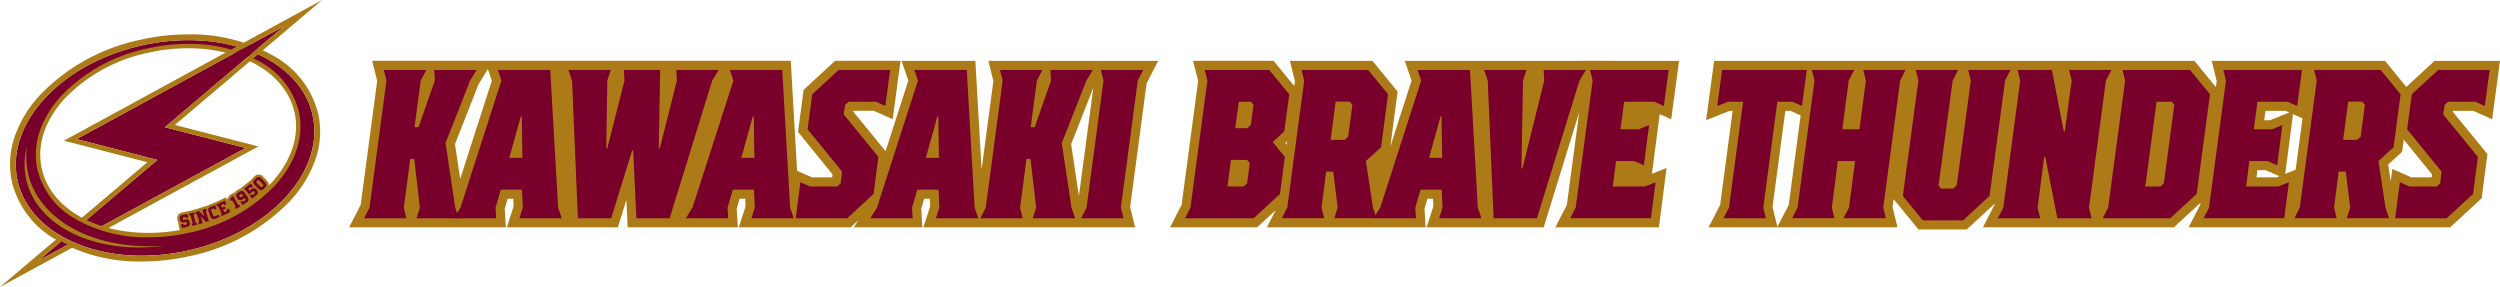 <svg xmlns="http://www.w3.org/2000/svg" width="312" height="35.813" viewBox="0 0 312 35.813"><g transform="translate(59.094 -192.504)"><path d="M253.932,473.22H241.346l.624,2.523-1.472,11.04-.775-13.563h-9.214l.846,2.471-2.837,8.8-4.028-4.917.017-.117h2.544l2.351,1.05.981-7.291h-8.167l-3.928,3.62-.7,5.257,4.31,5.293-.044.369h-2.533l-1.85-.809-.785-13.73H164.445l.624,2.523-2.061,15.452L161.566,494h19.558l-.133-2.329.361-1.239h.7l.042.954L181.25,494h13.857l1.06-3.424L196.33,494h13.742l-.133-2.329.361-1.239h.7l.042.954L210.2,494h13.966l.927-.854-.537.854h8.552l-.134-2.329.361-1.239h.7l.042.954L233.231,494h26.429l-.625-2.523,2.06-15.452,1.444-2.805h-8.606Zm-2.258,10.391,2.77-7.03-1.8,13.5Zm-72.795-9.363.5,1.443-3.951,12.259-.651-4.339,2.924-7.423Z" transform="translate(-177.09 -273.123)" fill="#ac7b18"/><path d="M451.571,473.22H429.909l.846,2.471-2.651,8.229.914-6.861-3.146-3.839h-10.3l.625,2.523-.083.621-2.577-3.145H403.492l.625,2.523-2.06,15.452L400.615,494h10.866l2.312-2.132L412.7,494h19.807l-.133-2.329.361-1.239h.7l.042.955L432.632,494h14.611l4.429-14.328L450.135,491.2,448.694,494h12.932l.955-7.416-1.828.739.971-7.454,1.437.642.98-7.292H451.571Zm-36.425,10.43-.158-.194.21-.193Z" transform="translate(-313.687 -273.123)" fill="#ac7b18"/><path d="M652.466,479.462l2.351,1.05.98-7.291h-8.164l-3.526,3.251-2.665-3.251H619.817l.624,2.523-.1.754-2.686-3.277H557.721l-1,7.405,2.938-1.164h.371L558.47,491.2l-1.442,2.8h23.581l-.625-2.523.134-1,3.106,3.79h6.017l3.483-3.211-.019.142-1.441,2.8h23.83l3.322-3.063-.034.258L616.94,494h32.64l3.928-3.621.721-5.523-4.322-5.278.017-.117Zm-86.849,14.48-.61-2.464,1.6-12.016h.649l1.261.563L567.029,491.2Zm76.544-5.677-.319-2.108,1.745-1.588.2-1.514,3.529,4.335-.045.369h-2.532l-2.381-1.043ZM631.148,480.4l-.853,6.4-1.3.524.971-7.454Zm-5.742,7.363.114-.9h1.024l1.726.756-.35.141Zm1.709-7.138h-.746l.153-1.161h2.535l.443.2Z" transform="translate(-402.891 -273.124)" fill="#ac7b18"/><path d="M168.711,477.2l-.327-1.322h5.287l-.68,1.322-.78,5.815h.5l2.039-5.815-.076-1.322h5.288l-.806,1.322-3.072,7.8,1.209,8.063.453,1.322h-5.287l.428-1.322-.705-6.08h-.5l-.806,6.08.327,1.322h-5.287l.68-1.322Z" transform="translate(-179.576 -274.64)" fill="#79002b"/><path d="M192.052,494.38l.831-1.322,5.111-15.861-.453-1.322h6.546l.982,17.183.453,1.322h-5.287l.428-1.322-.1-2.247h-2.644l-.654,2.247.075,1.322Zm6.924-7.534h1.637l-.075-5.155h-.126Z" transform="translate(-194.51 -274.64)" fill="#79002b"/><path d="M230.147,485.656h.126l2.14-8.459-.075-1.322h4.532l-.176,9.781h.126l2.14-8.459-.075-1.322h5.287l-.806,1.322-5.313,17.183H233.9l-.4-8.459h-.126l-2.619,8.459H226.6l-.73-17.183-.453-1.322H230.7l-.428,1.322Z" transform="translate(-213.574 -274.64)" fill="#79002b"/><path d="M259.6,494.38l.831-1.322,5.111-15.861-.453-1.322h6.547l.982,17.183.453,1.322h-5.287l.428-1.322-.1-2.247h-2.644l-.654,2.247.075,1.322Zm6.924-7.534h1.637l-.075-5.155h-.126Z" transform="translate(-233.106 -274.64)" fill="#79002b"/><path d="M298.2,479.84l-.428.4-.176,1.19,4.33,5.287-.6,4.626-3.3,3.04h-6.42l.579-4.494,1.209.528h3.4l.428-.4.176-1.454-4.305-5.287.579-4.362,3.3-3.04h6.421l-.6,4.494-1.183-.528Z" transform="translate(-251.397 -274.64)" fill="#79002b"/><path d="M313.337,494.38l.831-1.322,5.111-15.861-.453-1.322h6.547l.982,17.183.453,1.322H321.52l.428-1.322-.1-2.247H319.2l-.654,2.247.075,1.322Zm6.924-7.534H321.9l-.075-5.155H321.7Z" transform="translate(-263.815 -274.64)" fill="#79002b"/><path d="M348.143,477.2l-.327-1.322H353.1l-.68,1.322-.78,5.815h.5l2.04-5.815-.076-1.322H359.4l-.806,1.322-3.072,7.8,1.209,8.063.453,1.322h-5.287l.428-1.322-.705-6.08h-.5l-.806,6.08.327,1.322h-5.287l.68-1.322Z" transform="translate(-282.106 -274.64)" fill="#79002b"/><path d="M382.469,475.875l-.68,1.322-2.115,15.861.327,1.322h-5.287l.68-1.322,2.115-15.861-.327-1.322Z" transform="translate(-298.887 -274.64)" fill="#79002b"/><path d="M407.76,477.2l-.327-1.321h8.054l2.492,3.04-.629,4.626-1.435,1.322,1.51,1.851-.6,4.626-3.3,3.04h-8.557l.679-1.322Zm4.531,13.218.428-.4.327-2.511-.327-.4H410.7l-.428,3.3Zm.881-7.666.352-2.512-.327-.4h-1.51l-.453,3.3h1.51Z" transform="translate(-316.173 -274.64)" fill="#79002b"/><path d="M438.443,494.379h-5.285l.679-1.322,2.114-15.861-.327-1.322h8.306l2.491,3.04-.881,6.609-1.887,1.718.881,5.816.453,1.322H439.7l.428-1.322-.554-4.494h-.881l-.579,4.494Zm.805-9.781h1.762l.428-.4.528-3.965-.327-.4h-1.761Z" transform="translate(-332.282 -274.64)" fill="#79002b"/><path d="M459.88,494.379l.831-1.322L465.82,477.2l-.453-1.322h6.544l.982,17.183.453,1.322H468.06l.428-1.322-.1-2.247h-2.643l-.654,2.247.075,1.322Zm6.922-7.534h1.636l-.075-5.155h-.126Z" transform="translate(-347.552 -274.64)" fill="#79002b"/><path d="M504.777,475.875l-.805,1.322-5.311,17.183h-5.411l-.73-17.183-.453-1.322h5.285l-.427,1.322-.2,10.971h.126l2.718-10.971-.075-1.322Z" transform="translate(-365.944 -274.64)" fill="#79002b"/><path d="M522.859,487.242l-.4,3.172h4.027l1.309-.529-.579,4.494H517.146l.68-1.322L519.94,477.2l-.327-1.321h9.816l-.6,4.494-1.183-.529h-3.775l-.453,3.436h2.265l1.309-.528-.654,5.022-1.208-.528Z" transform="translate(-380.274 -274.64)" fill="#79002b"/><path d="M560.741,494.379l.68-1.322,1.761-13.218h-1.888l-1.334.529.6-4.494h10.571l-.6,4.494-1.183-.529h-1.887L565.7,493.058l.327,1.322Z" transform="translate(-404.74 -274.64)" fill="#79002b"/><path d="M581.752,494.379l.679-1.322,2.114-15.861-.327-1.322H589.5l-.679,1.322-.805,6.08h2.14l.805-6.08-.327-1.322h5.286l-.68,1.322-2.114,15.861.327,1.322H588.17l.68-1.322.755-5.816h-2.14l-.755,5.816.327,1.322Z" transform="translate(-417.192 -274.64)" fill="#79002b"/><path d="M624.82,491.6l-3.3,3.04h-5.034L614,491.6l1.938-14.407-.327-1.322h5.285l-.679,1.322-1.762,13.086.327.4h1.51l.428-.4,1.762-13.086-.327-1.322h5.286l-.68,1.322Z" transform="translate(-435.617 -274.64)" fill="#79002b"/><path d="M653.038,493.058l.327,1.322h-4.279l-1.51-7.666h-.126l-.831,6.344.327,1.322h-5.285l.679-1.322,2.114-15.861-.327-1.322h4.279l1.485,7.666h.126l.856-6.344-.327-1.322h5.285l-.679,1.322Z" transform="translate(-451.425 -274.64)" fill="#79002b"/><path d="M675,477.2l-.327-1.322H683.1l2.491,3.04-1.661,12.424-3.3,3.04H672.2l.679-1.322Zm5.814,2.644h-1.888l-1.41,10.574H679.4l.428-.4,1.308-9.781Z" transform="translate(-468.877 -274.64)" fill="#79002b"/><path d="M707.284,487.242l-.4,3.172h4.027l1.309-.529-.579,4.494H701.57l.679-1.322,2.114-15.861-.327-1.321h9.816l-.6,4.494-1.183-.529h-3.775l-.453,3.436H710.1l1.309-.528-.654,5.022-1.208-.528Z" transform="translate(-485.658 -274.64)" fill="#79002b"/><path d="M733.285,494.379H728l.679-1.322,2.114-15.861-.327-1.322h8.306l2.491,3.04-.881,6.609-1.887,1.718.881,5.816.453,1.322h-5.286l.428-1.322-.554-4.494h-.881l-.579,4.494Zm.805-9.781h1.762l.428-.4.528-3.965-.327-.4H734.72Z" transform="translate(-500.76 -274.64)" fill="#79002b"/><path d="M763.961,479.84l-.428.4-.176,1.189,4.329,5.287-.6,4.626-3.3,3.04h-6.418l.579-4.494,1.208.529h3.4l.428-.4.176-1.454-4.3-5.287.579-4.362,3.3-3.04h6.418l-.6,4.494-1.183-.528Z" transform="translate(-517.541 -274.64)" fill="#79002b"/><path d="M79.287,493.855a20.759,20.759,0,0,1-10.577-2.64,11.383,11.383,0,0,1-5.65-7.292,10.445,10.445,0,0,1,.363-5.7,14.714,14.714,0,0,1,3.195-5.2,24.222,24.222,0,0,1,12.56-6.855,27.252,27.252,0,0,1,5.887-.656v.254a26.963,26.963,0,0,0-5.832.65A23.968,23.968,0,0,0,66.8,473.194a14.474,14.474,0,0,0-3.142,5.114,10.191,10.191,0,0,0-.354,5.56A11.137,11.137,0,0,0,68.839,491a20.5,20.5,0,0,0,10.448,2.6,27,27,0,0,0,5.832-.65,23.966,23.966,0,0,0,12.428-6.779,14.474,14.474,0,0,0,3.142-5.114,10.194,10.194,0,0,0,.354-5.56,11.137,11.137,0,0,0-5.531-7.129,20.5,20.5,0,0,0-10.447-2.6v-.254a20.76,20.76,0,0,1,10.577,2.64,11.384,11.384,0,0,1,5.649,7.292,10.447,10.447,0,0,1-.363,5.7,14.722,14.722,0,0,1-3.195,5.2,24.224,24.224,0,0,1-12.56,6.855,27.259,27.259,0,0,1-5.887.656" transform="translate(-120.666 -268.719)" fill="#ac7b18"/><path d="M101.55,476.564c-1.268-5.717-7.723-9.365-15.52-9.365a26.5,26.5,0,0,0-5.73.639c-10.167,2.255-17.137,9.818-15.568,16.893,1.268,5.717,7.724,9.366,15.52,9.366a26.5,26.5,0,0,0,5.73-.639c10.167-2.255,17.137-9.818,15.568-16.893M86,490.9a22.9,22.9,0,0,1-4.947.551c-6.771,0-12.383-3.185-13.489-8.171-1.367-6.163,4.671-12.744,13.486-14.7A22.9,22.9,0,0,1,86,468.026c6.771,0,12.383,3.185,13.489,8.171,1.367,6.163-4.671,12.744-13.486,14.7" transform="translate(-121.632 -269.683)" fill="#79002b"/><path d="M85.234,465.808a27.157,27.157,0,0,0-5.86.653,24.094,24.094,0,0,0-12.494,6.817,14.6,14.6,0,0,0-3.169,5.159,10.318,10.318,0,0,0-.358,5.628,11.262,11.262,0,0,0,5.59,7.211A20.635,20.635,0,0,0,79.455,493.9a27.134,27.134,0,0,0,5.859-.653,24.1,24.1,0,0,0,12.494-6.817,14.6,14.6,0,0,0,3.168-5.159,10.318,10.318,0,0,0,.358-5.628,11.261,11.261,0,0,0-5.59-7.21,20.628,20.628,0,0,0-10.512-2.623m15.52,9.962c1.569,7.075-5.4,14.638-15.568,16.893a26.5,26.5,0,0,1-5.73.639c-7.8,0-14.252-3.648-15.52-9.365-1.569-7.075,5.4-14.638,15.568-16.893a26.5,26.5,0,0,1,5.73-.639c7.8,0,14.252,3.648,15.52,9.365" transform="translate(-120.835 -268.888)" fill="#ac7b18"/><path d="M89.326,468.293a23.3,23.3,0,0,0-5.025.56,20.662,20.662,0,0,0-10.747,5.879c-2.628,2.865-3.7,6.149-3.011,9.247a9.675,9.675,0,0,0,4.787,6.185,17.71,17.71,0,0,0,9.052,2.266,23.266,23.266,0,0,0,5.024-.56,20.663,20.663,0,0,0,10.748-5.879c2.628-2.865,3.7-6.149,3.01-9.247a9.672,9.672,0,0,0-4.787-6.184,17.709,17.709,0,0,0-9.051-2.266m13.489,8.528c1.367,6.163-4.671,12.744-13.486,14.7a22.9,22.9,0,0,1-4.947.551c-6.771,0-12.383-3.185-13.489-8.171-1.367-6.163,4.671-12.744,13.486-14.7a22.9,22.9,0,0,1,4.947-.551c6.771,0,12.383,3.185,13.489,8.171" transform="translate(-124.962 -270.308)" fill="#ac7b18"/><path d="M122.716,507.1l-.5-.521a.715.715,0,0,0-1.076-.02l-.19.183a.849.849,0,0,0-.2.287l-.025-.031-1.293,1.033.03.037a.857.857,0,0,0-.337.136l-.215.144a.807.807,0,0,0-.277.3l-.041-.071-.54.312-.335.539-.124-.261-1.377.65-.664.261a.891.891,0,0,0-.221.126l0-.013-1.014.317h0l-.532.166-1.068.268-.588.117a.713.713,0,0,0-.6.893l.006.033a.994.994,0,0,0,.108.3l-.025,0,.216,1.088.861-.171a1.116,1.116,0,0,0,.434-.172l.021.085L114,512.9l.007.021.37-.115,1.478-.461-.059-.19a.672.672,0,0,0,.243.046.886.886,0,0,0,.321-.065l.543-.213.006.013.192-.091.131-.051,0-.009,1.329-.628-.48-1.015-.021.01-.208-.44.2.342.186-.108.168.289-.106.088.426.735.841-.487.008.012.187-.125.06-.035,0,0,.547-.366a.778.778,0,0,0,.323-.4l.1.129.786-.627a.754.754,0,0,0,.3-.507c0-.02,0-.042,0-.066a.635.635,0,0,0,.081.007h.011a.756.756,0,0,0,.531-.234l.191-.184a.755.755,0,0,0,.254-.533.747.747,0,0,0-.233-.542" transform="translate(-148.485 -292.039)" fill="#ac7b18"/><path d="M83.26,478.345q.57-.442,1.192-.851-.621.408-1.192.851" transform="translate(-132.345 -275.565)" fill="#ac7b18"/><path d="M74.761,487.326q.332-.541.728-1.063-.4.521-.728,1.063" transform="translate(-127.488 -280.576)" fill="#ac7b18"/><path d="M76.46,484.9q.4-.521.855-1.021-.458.5-.855,1.021" transform="translate(-128.459 -279.215)" fill="#ac7b18"/><path d="M79.556,480.873a16.975,16.975,0,0,1,1.587-1.394,16.975,16.975,0,0,0-1.587,1.394" transform="translate(-130.228 -276.7)" fill="#ac7b18"/><path d="M72.308,492.428a10.451,10.451,0,0,1,.456-1.125,10.451,10.451,0,0,0-.456,1.125" transform="translate(-126.087 -283.456)" fill="#ac7b18"/><path d="M71.05,528.214l3.67-2q-.416-.2-.815-.42Z" transform="translate(-125.368 -303.167)" fill="#79002b"/><path d="M103.7,465.515l-.715.39-.714.389-.438.238L82.221,477.218l8.973,2.316,1.1.285-.87.736-8.13,6.882a15.2,15.2,0,0,0,1.869.756l18.133-9.865-8.968-2.311-1.1-.284L94.1,475l9.3-7.888.306-.26.56-.475.511-.433,3.32-2.816Z" transform="translate(-131.751 -267.354)" fill="#79002b"/><path d="M64.682,527.8l2.855-2.417c-.144-.08-.288-.159-.429-.243l-.114-.071-7.089,6,9.119-4.96c-.228-.1-.452-.2-.672-.306Z" transform="translate(-119 -302.749)" fill="#ac7b18"/><path d="M102.161,462.773l.579-.492.5-.425,7.488-6.352-9.917,5.4-.745.406-.7.384-.461.251L78.5,473.062l10.421,2.689-8.317,7.04q.278.152.568.292L89.3,476.2l.87-.737-1.1-.285-8.973-2.316,19.618-10.686.438-.239.714-.389.715-.39,4.39-2.392-3.32,2.816-.511.433-.56.475-.306.26-9.3,7.888-.869.737,1.1.285,8.968,2.311L83.04,483.84q.39.129.793.24l18.938-10.3-10.418-2.684,9.511-8.067Z" transform="translate(-129.624 -263)" fill="#ac7b18"/><path d="M81.309,510.659c-7.1,0-12.719-3.3-13.974-8.211a8.791,8.791,0,0,1,.044-4.463,9.332,9.332,0,0,0,.183,3.679c1.352,5.29,7.386,8.845,15.015,8.845q1.007,0,2.031-.083a23.878,23.878,0,0,1-3.3.232" transform="translate(-123.093 -287.274)" fill="#ac7b18"/><path d="M113.115,515.349l.184-1.245,4.654-1.959.8-.844,3.518-1.829,1.191.314.2.319-2.16,1.911-2.749,1.472-3.68,1.429Z" transform="translate(-149.404 -293.838)" fill="#ac7b18"/><path d="M112.743,519.2l.276-.055c.1-.021.136-.069.116-.173l-.006-.029c-.021-.1-.069-.137-.173-.116l-.165.033a.407.407,0,0,1-.527-.378l-.006-.031a.4.4,0,0,1,.349-.522l.6-.119.093.467-.271.054-.065-.154-.231.046c-.1.021-.136.069-.116.173l.006.029c.021.1.069.136.173.116l.167-.033c.3-.058.466.081.525.381l.006.031c.068.342-.114.473-.441.537l-.551.109-.093-.466.269-.054Z" transform="translate(-148.907 -298.606)" fill="#79002b"/><path d="M115.772,518.625l.138-.011.064.257-.615.154-.064-.257.126-.055-.246-.98-.137.011-.064-.257.615-.154.064.257-.126.055Z" transform="translate(-150.466 -298.33)" fill="#79002b"/><path d="M118.1,516.27l.079.253-.123.062.387,1.24-.346.108-.648-.671-.022.007.249.8-.476.149-.079-.253.123-.062-.3-.965-.137.019-.079-.253.476-.148.649.671.021-.007-.249-.8Z" transform="translate(-151.467 -297.723)" fill="#79002b"/><path d="M121.224,515.641l-.228.089c-.1.039-.122.092-.084.191l.243.62c.039.1.092.122.191.083l.516-.2.114.291-.578.226a.4.4,0,0,1-.574-.249l-.255-.652a.4.4,0,0,1,.249-.574l.58-.227.179.456-.258.1Z" transform="translate(-153.64 -297.132)" fill="#79002b"/><path d="M123.794,514.353l-.324.153.143.3.32-.151.124.262-.32.151.143.3.345-.163-.045-.174.25-.118.209.442-1.075.508-.114-.24.114-.078-.432-.914-.132.038-.114-.24,1.055-.5.209.442-.25.118Z" transform="translate(-154.988 -296.39)" fill="#79002b"/><path d="M127.557,513.892l-.461-.8-.186.108-.1-.167.209-.335.2-.115.651,1.123.129-.048.133.229-.549.318-.133-.229Z" transform="translate(-157.232 -295.618)" fill="#79002b"/><path d="M129.736,511.975l-.282.189a.4.4,0,0,1-.622-.135l-.038-.057a.407.407,0,0,1,.109-.632l.215-.144a.4.4,0,0,1,.615.12l.4.591a.4.4,0,0,1-.122.616l-.529.354-.265-.4.23-.154.119.117.217-.145a.124.124,0,0,0,.04-.2Zm-.174-.26-.121-.181a.125.125,0,0,0-.2-.04l-.1.069a.125.125,0,0,0-.04.2l.04.06c.058.087.114.1.2.039Z" transform="translate(-158.305 -294.77)" fill="#79002b"/><path d="M131.828,508.934l.3.371-.216.173-.129-.106-.273.218.2.244.23-.184a.4.4,0,0,1,.624.07l.046.059a.4.4,0,0,1-.071.622l-.538.43-.3-.377.214-.171.132.112.246-.2a.123.123,0,0,0,.021-.205l-.025-.033c-.067-.083-.124-.09-.205-.024l-.462.369-.585-.733Z" transform="translate(-159.641 -293.531)" fill="#79002b"/><path d="M135.162,507.741a.4.4,0,0,1-.014.626l-.191.184a.4.4,0,0,1-.627-.01l-.5-.521a.4.4,0,0,1,.012-.628l.191-.184a.4.4,0,0,1,.628.012Zm-.587.531a.131.131,0,0,0,.213.009l.1-.093c.073-.071.078-.132,0-.213l-.473-.492a.125.125,0,0,0-.208,0l-.1.093a.125.125,0,0,0,0,.208Z" transform="translate(-161.158 -292.461)" fill="#79002b"/><path d="M103.224,477c-.669-3.015-2.952-5.429-6.219-6.865l-.322.273c3.248,1.377,5.517,3.728,6.17,6.673,1.342,6.051-4.643,12.543-13.341,14.472a22.719,22.719,0,0,1-4.906.546c-6.893,0-12.239-3.223-13.3-8.021-.647-2.919.375-6.029,2.879-8.758a20.11,20.11,0,0,1,10.463-5.714,22.686,22.686,0,0,1,4.906-.546,19.3,19.3,0,0,1,5.5.764l.465-.253a19.486,19.486,0,0,0-5.969-.891,23.093,23.093,0,0,0-4.988.555,20.489,20.489,0,0,0-10.66,5.829c-2.59,2.824-3.645,6.054-2.971,9.1,1.1,4.976,6.6,8.319,13.675,8.319a23.1,23.1,0,0,0,4.988-.555c8.9-1.974,15.018-8.67,13.631-14.926" transform="translate(-125.186 -270.532)" fill="#ac7b18"/></g></svg>